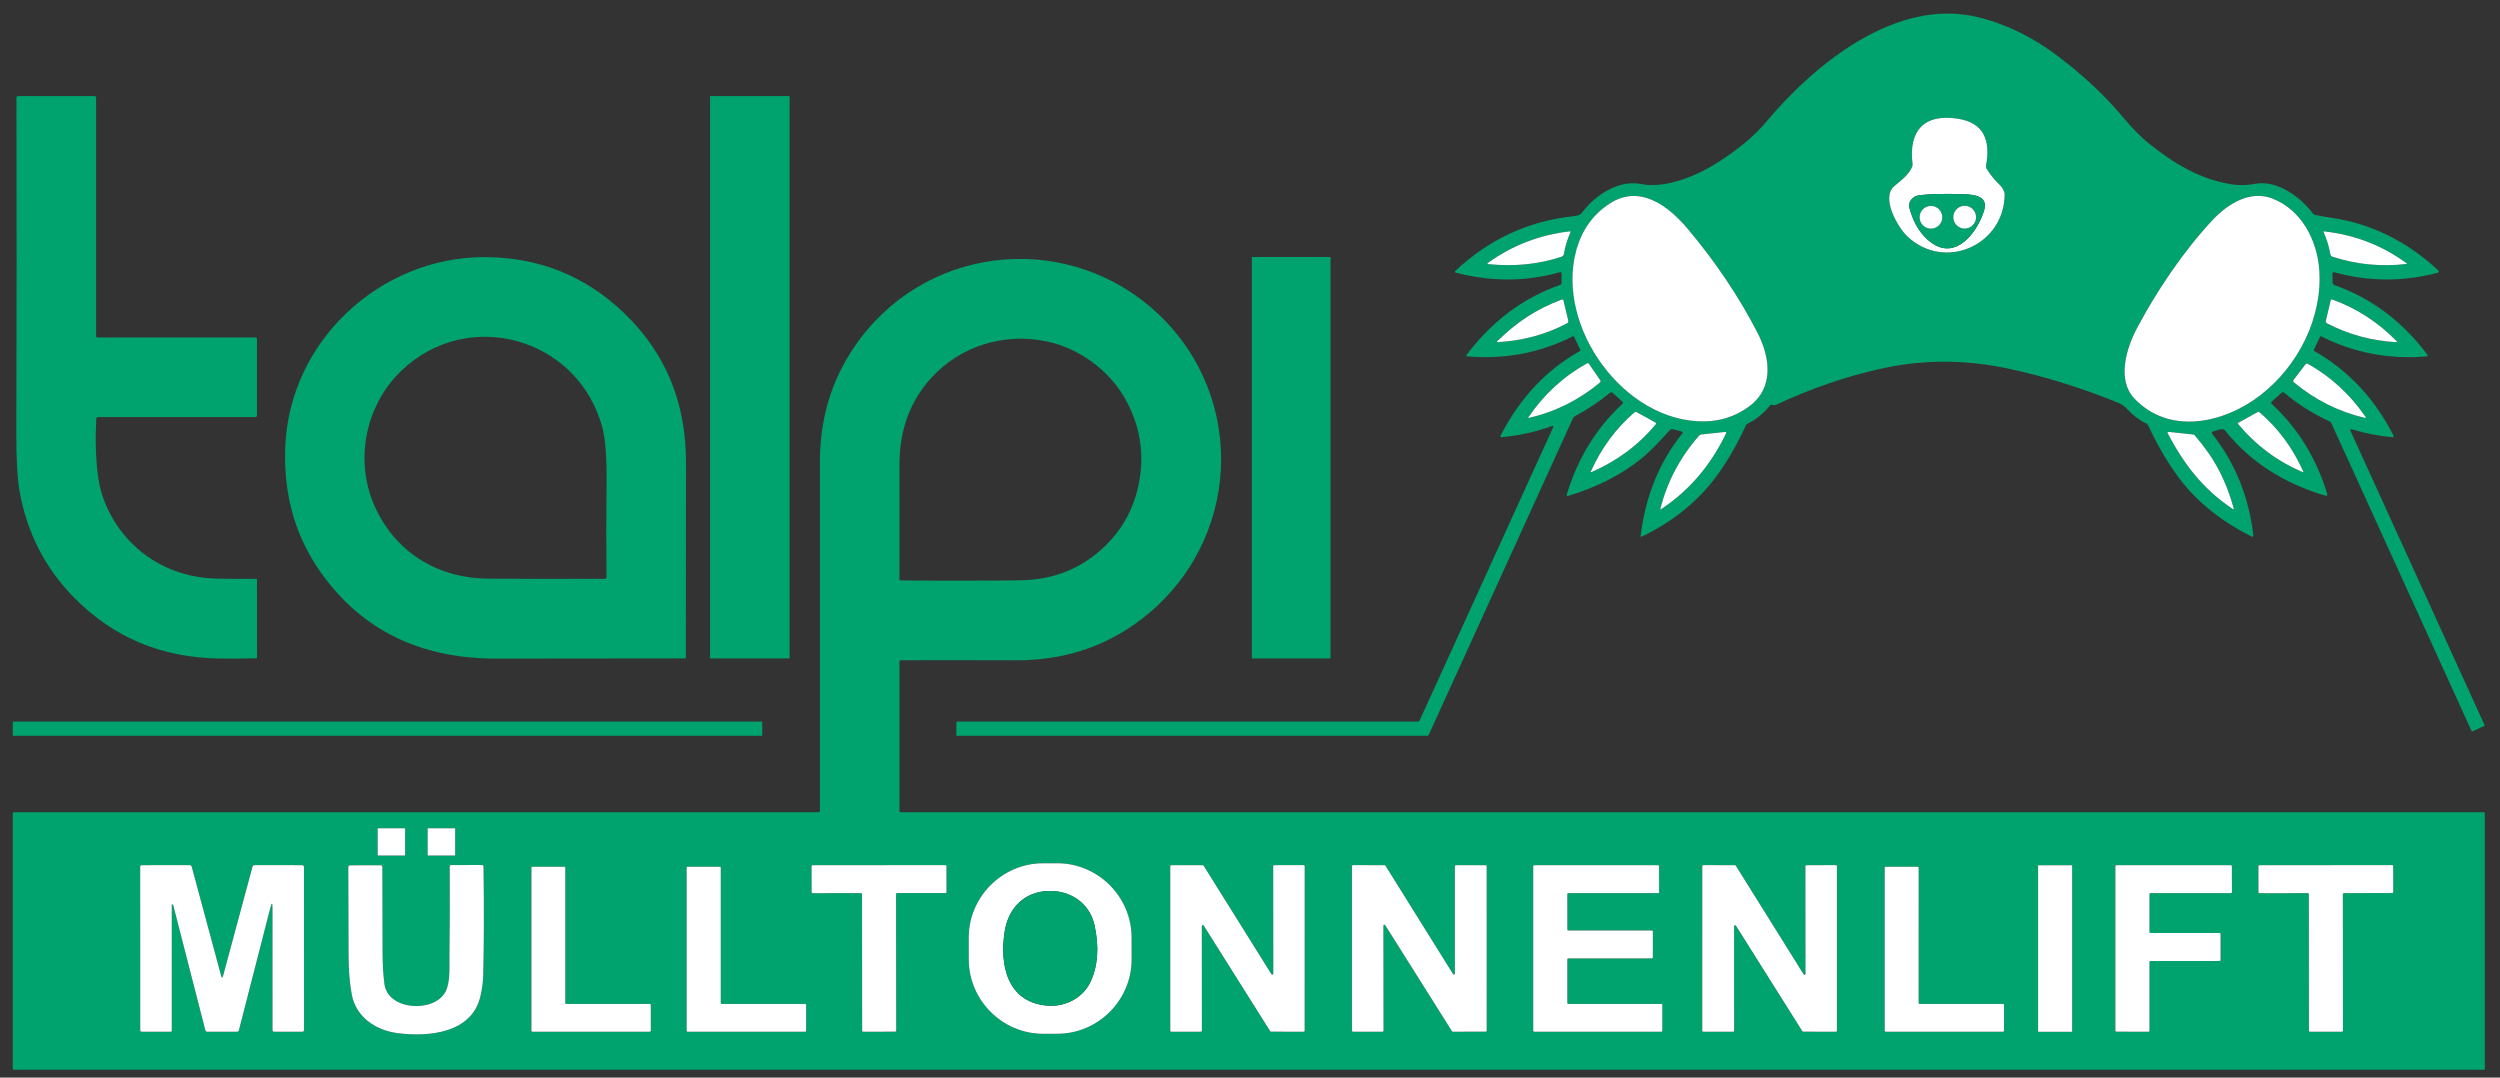 <?xml version="1.0" encoding="UTF-8" standalone="no"?>
<!DOCTYPE svg PUBLIC "-//W3C//DTD SVG 1.1//EN" "http://www.w3.org/Graphics/SVG/1.1/DTD/svg11.dtd">
<svg width="100%" height="100%" viewBox="0 0 1972 850" version="1.1" xmlns="http://www.w3.org/2000/svg" xmlns:xlink="http://www.w3.org/1999/xlink" xml:space="preserve" xmlns:serif="http://www.serif.com/" style="fill-rule:evenodd;clip-rule:evenodd;stroke-linejoin:round;stroke-miterlimit:2;">
    <rect x="0" y="0" width="1972" height="850" fill="#333333" stroke="none"/>
    <g transform="matrix(2.296,0,0,2.297,-234.732,-229.577)">
        <path d="M909.78,247.95L955.83,348.98C955.877,349.093 955.847,349.173 955.74,349.22L951.75,351.07C951.55,351.163 951.407,351.11 951.32,350.91L903.19,245.28C903.054,244.99 902.82,244.756 902.53,244.62C896.843,242.033 891.673,238.767 887.02,234.82C886.707,234.553 886.4,234.557 886.1,234.83L882.75,237.83C882.437,238.11 882.433,238.393 882.74,238.68C891.713,247.013 898.063,257.333 901.79,269.64C901.802,269.681 901.808,269.723 901.808,269.766C901.808,270.013 901.605,270.216 901.358,270.216C901.318,270.216 901.278,270.21 901.24,270.2C886.733,265.92 875.24,258.487 866.76,247.9C866.34,247.373 865.807,247.197 865.16,247.37L862.69,248.04C862.07,248.207 861.957,248.543 862.35,249.05C870.163,259.01 874.84,270.577 876.38,283.75C876.44,284.27 876.237,284.413 875.77,284.18C866.15,279.39 857.32,272.78 850.79,264.03C846.82,258.71 843.32,252.64 840.35,246.21C840.182,245.841 839.893,245.541 839.53,245.36C836.997,244.08 834.84,242.437 833.06,240.43C832.2,239.463 831.107,238.713 829.78,238.18C816.987,233.02 804.41,229.127 792.05,226.5C777.33,223.373 762.847,223.383 748.6,226.53C736.42,229.223 724.387,233.353 712.5,238.92C712.02,239.14 711.53,239.153 711.03,238.96C710.75,238.86 710.52,238.927 710.34,239.16C708.347,241.74 705.793,243.827 702.68,245.42C702.36,245.587 702.123,245.837 701.97,246.17C698.843,252.917 695.48,258.713 691.88,263.56C685.44,272.22 676.943,279.09 666.39,284.17C666.003,284.35 665.837,284.23 665.89,283.81C667.59,270.197 672.36,258.527 680.2,248.8C680.473,248.46 680.4,248.233 679.98,248.12L676.96,247.33C676.598,247.231 676.208,247.343 675.95,247.62C672.8,251.03 669.72,254.53 666.11,257.45C659.157,263.05 650.79,267.31 641.01,270.23C640.537,270.37 640.37,270.207 640.51,269.74C644.27,257.327 650.64,246.953 659.62,238.62C659.893,238.373 659.893,238.123 659.62,237.87L656.29,234.87C656.018,234.624 655.602,234.615 655.32,234.85C651.627,237.897 647.68,240.537 643.48,242.77C643.06,242.99 642.75,243.32 642.55,243.76L593.06,352.34C592.973,352.533 592.823,352.63 592.61,352.63L430.98,352.63C430.86,352.63 430.8,352.57 430.8,352.45L430.8,347.97C430.8,347.823 430.877,347.75 431.03,347.75L589.24,347.75C589.6,347.75 589.853,347.587 590,347.26L635.9,246.53C635.915,246.497 635.923,246.462 635.923,246.426C635.923,246.289 635.81,246.176 635.673,246.176C635.645,246.176 635.617,246.181 635.59,246.19C629.943,248.25 624.107,249.547 618.08,250.08C618.049,250.082 618.017,250.08 617.986,250.074C617.797,250.038 617.671,249.858 617.706,249.674C617.713,249.641 617.724,249.61 617.74,249.58C624.373,236.64 633.46,226.95 645,220.51C645.193,220.397 645.243,220.24 645.15,220.04L642.98,215.54C642.907,215.393 642.793,215.357 642.64,215.43C631.287,221.163 619.133,223.457 606.18,222.31C606.157,222.308 606.135,222.303 606.114,222.295C605.991,222.248 605.931,222.103 605.98,221.976C605.988,221.956 605.998,221.937 606.01,221.92C614.663,210.36 625.373,202.323 638.14,197.81C638.527,197.67 638.72,197.397 638.72,196.99L638.71,193.93C638.71,193.49 638.497,193.33 638.07,193.45C626.477,196.703 614.56,196.743 602.32,193.57C602.176,193.532 602.075,193.4 602.075,193.251C602.075,193.16 602.113,193.072 602.18,193.01C613.847,182.043 627.497,175.757 643.13,174.15C644.22,174.04 645.17,173.74 645.85,172.83C650.2,167.01 658.32,161.59 666,163.14C674.51,164.87 685.57,160.15 692.62,155.58C698.64,151.67 704.43,147.29 709.05,141.77C725.65,121.95 753.57,99.11 781.53,105.79C791.23,108.103 800.483,112.593 809.29,119.26C818.057,125.9 825.493,132.877 831.6,140.19C834.727,143.937 837.65,146.91 840.37,149.11C848.88,155.99 857.94,161.45 868.66,163.21C871.353,163.657 874.117,163.613 876.95,163.08C884.44,161.66 892.51,167.48 896.83,173.25C897.023,173.51 897.28,173.673 897.6,173.74C899.307,174.113 901.07,174.43 902.89,174.69C916.743,176.663 929.107,182.723 939.98,192.87C940.066,192.951 940.115,193.065 940.115,193.183C940.115,193.379 939.981,193.552 939.79,193.6C927.85,196.747 915.987,196.697 904.2,193.45C903.78,193.337 903.57,193.497 903.57,193.93L903.59,196.82C903.597,197.353 903.85,197.71 904.35,197.89C916.93,202.33 927.523,210.263 936.13,221.69C936.423,222.077 936.33,222.29 935.85,222.33C923.09,223.437 911.023,221.14 899.65,215.44C899.529,215.382 899.382,215.431 899.32,215.55L897.18,220.01C897.097,220.184 897.163,220.394 897.33,220.49C909.01,227.137 918.07,236.803 924.51,249.49C924.73,249.917 924.597,250.11 924.11,250.07C919.53,249.683 914.913,248.79 910.26,247.39C909.687,247.217 909.527,247.403 909.78,247.95ZM784.57,156.66C786.09,148.28 783.91,142.14 774.92,140.72C763.15,138.87 757.91,144.97 759.29,156.2C759.337,156.573 759.287,156.933 759.14,157.28C757.96,160.05 755.33,161.92 753.09,163.8C748.23,167.86 754.35,178.13 757.5,181.11C770.33,193.24 790.9,184.12 790.94,166.62C790.95,165.78 790.1,164.27 789.5,163.7C787.573,161.853 786.013,159.96 784.82,158.02C784.567,157.6 784.483,157.147 784.57,156.66ZM643.71,186.11C636.69,212.22 660.16,244.89 687.61,244.66C693.363,244.613 698.533,242.907 703.12,239.54C711.97,233.05 710.31,222.46 705.95,214.04C699.657,201.86 691.733,190.07 682.18,178.67C675.7,170.94 665.79,163.05 655.32,169.8C649.487,173.567 645.617,179.003 643.71,186.11ZM862.36,175.52C852.44,186.08 843.11,199.97 836.37,212.7C832.82,219.41 829.4,230.32 835.47,236.76C847.38,249.38 866.12,245.5 878.93,235.56C891.84,225.55 900.29,208.81 899.02,192.41C898.22,182.18 892.78,171.99 883.03,168.16C875.27,165.1 867.59,169.95 862.36,175.52ZM641.81,179.64C641.817,179.625 641.821,179.609 641.824,179.593C641.839,179.495 641.775,179.403 641.683,179.389C641.665,179.387 641.647,179.387 641.63,179.39C631.29,180.543 621.917,184.133 613.51,190.16C613.11,190.447 613.157,190.613 613.65,190.66C622.67,191.553 631.027,190.697 638.72,188.09C639.173,187.937 639.44,187.623 639.52,187.15C639.947,184.597 640.71,182.093 641.81,179.64ZM900.49,179.59C901.563,181.977 902.353,184.55 902.86,187.31C902.933,187.71 903.163,187.977 903.55,188.11C911.75,190.777 920.223,191.607 928.97,190.6C929.203,190.573 929.227,190.49 929.04,190.35C920.633,184.203 911.163,180.553 900.63,179.4C900.627,179.4 900.624,179.4 900.621,179.4C900.544,179.4 900.481,179.463 900.481,179.54C900.481,179.557 900.484,179.574 900.49,179.59ZM638.71,202.84C629.9,206.16 623.32,210.56 616.68,217.07C616.393,217.35 616.45,217.477 616.85,217.45C625.577,216.917 633.49,214.757 640.59,210.97C640.977,210.763 641.12,210.447 641.02,210.02L639.39,203.2C639.303,202.82 639.077,202.7 638.71,202.84ZM903.45,202.78C903.445,202.778 903.441,202.777 903.436,202.775C903.242,202.715 903.035,202.821 902.976,203.009C902.974,203.016 902.972,203.023 902.97,203.03L901.3,210.05C901.193,210.483 901.34,210.803 901.74,211.01C909.067,214.823 916.96,216.97 925.42,217.45C925.787,217.47 925.84,217.35 925.58,217.09C919.233,210.577 911.857,205.807 903.45,202.78ZM627.3,243.28C627.18,243.453 627.223,243.517 627.43,243.47C636.49,241.397 644.64,237.347 651.88,231.32C652.167,231.08 652.203,230.807 651.99,230.5L648.16,224.93C647.96,224.643 647.707,224.587 647.4,224.76C639.327,229.24 632.627,235.413 627.3,243.28ZM895.14,224.9C894.8,224.707 894.51,224.767 894.27,225.08L890.26,230.33C889.993,230.683 890.03,231.003 890.37,231.29C897.61,237.29 905.707,241.34 914.66,243.44C915.06,243.533 915.143,243.41 914.91,243.07C909.603,235.377 903.013,229.32 895.14,224.9ZM670.98,245.05L664.64,241.55C664.287,241.35 663.957,241.383 663.65,241.65C657.357,247.103 652.417,253.797 648.83,261.73C648.67,262.083 648.767,262.18 649.12,262.02C657.913,258.16 665.237,252.703 671.09,245.65C671.297,245.403 671.26,245.203 670.98,245.05ZM893.57,261.94C889.93,253.767 884.87,246.93 878.39,241.43C878.257,241.317 878.113,241.303 877.96,241.39L871.16,245.15C871,245.237 870.977,245.35 871.09,245.49C877.277,252.903 884.717,258.44 893.41,262.1C893.603,262.18 893.657,262.127 893.57,261.94ZM672.81,274.87C682.423,268.55 689.887,259.87 695.2,248.83C695.393,248.423 695.267,248.243 694.82,248.29L686.84,249.13C686.46,249.17 686.147,249.333 685.9,249.62C679.387,257.067 674.967,265.443 672.64,274.75C672.593,274.937 672.65,274.977 672.81,274.87ZM869.62,274.44C866.91,264.72 863.02,257.26 856.26,249.47C856.1,249.283 855.893,249.177 855.64,249.15L847.19,248.25C847.179,248.249 847.168,248.248 847.157,248.248C847.003,248.248 846.877,248.374 846.877,248.528C846.877,248.574 846.888,248.619 846.91,248.66C852.43,259.19 858.95,267.84 869.26,274.7C869.613,274.933 869.733,274.847 869.62,274.44Z" style="fill:rgb(0,162,109);fill-rule:nonzero;"/>
    </g>
    <g transform="matrix(2.296,0,0,2.297,-234.732,-229.577)">
        <path d="M135.31,243.81C134.917,251.417 135.15,258.17 136.01,264.07C137.65,275.38 144.73,285.95 154.62,292.18C161.147,296.293 168.49,298.447 176.65,298.64C181.263,298.747 185.773,298.767 190.18,298.7C190.183,298.7 190.187,298.7 190.19,298.7C190.371,298.7 190.52,298.849 190.52,299.03C190.52,299.03 190.52,299.03 190.52,299.03L190.53,325.75C190.53,325.893 190.408,326.01 190.26,326.01C185.94,326.117 181.667,326.14 177.44,326.08C157.747,325.793 141.18,318.84 127.74,305.22C117.767,295.107 111.51,282.93 108.97,268.69C108.19,264.277 107.813,257.633 107.84,248.76C107.96,209.173 107.973,170.773 107.88,133.56C107.88,133.14 108.09,132.93 108.51,132.93L134.72,132.93C135.011,132.93 135.25,133.174 135.25,133.47L135.25,215.3C135.25,215.66 135.433,215.84 135.8,215.84L189.93,215.84C190.323,215.84 190.52,216.037 190.52,216.43L190.52,242.57C190.52,242.963 190.323,243.16 189.93,243.16L135.99,243.16C135.557,243.16 135.33,243.377 135.31,243.81Z" style="fill:rgb(0,162,109);fill-rule:nonzero;"/>
    </g>
    <g transform="matrix(2.296,0,0,2.297,-234.732,-229.577)">
        <path d="M373.5,133.082L373.5,325.918C373.5,326.002 373.432,326.07 373.348,326.07L346.332,326.07C346.248,326.07 346.18,326.002 346.18,325.918L346.18,133.082C346.18,132.998 346.248,132.93 346.332,132.93L373.348,132.93C373.432,132.93 373.5,132.998 373.5,133.082Z" style="fill:rgb(0,162,109);"/>
    </g>
    <g transform="matrix(2.296,0,0,2.297,-234.732,-229.577)">
        <path d="M784.82,158.02C786.013,159.96 787.573,161.853 789.5,163.7C790.1,164.27 790.95,165.78 790.94,166.62C790.9,184.12 770.33,193.24 757.5,181.11C754.35,178.13 748.23,167.86 753.09,163.8C755.33,161.92 757.96,160.05 759.14,157.28C759.287,156.933 759.337,156.573 759.29,156.2C757.91,144.97 763.15,138.87 774.92,140.72C783.91,142.14 786.09,148.28 784.57,156.66C784.483,157.147 784.567,157.6 784.82,158.02ZM783.86,172.3C785.46,167.22 780.44,166.77 776.98,166.65C770.833,166.437 765.817,166.533 761.93,166.94C760.483,167.087 759.393,167.703 758.66,168.79C758.107,169.597 757.987,170.55 758.3,171.65C759.82,176.99 762.363,180.91 765.93,183.41C774.34,189.3 781.54,179.71 783.86,172.3Z" style="fill:white;fill-rule:nonzero;"/>
    </g>
    <g transform="matrix(2.296,0,0,2.297,-234.732,-229.577)">
        <path d="M776.98,166.65C780.44,166.77 785.46,167.22 783.86,172.3C781.54,179.71 774.34,189.3 765.93,183.41C762.363,180.91 759.82,176.99 758.3,171.65C757.987,170.55 758.107,169.597 758.66,168.79C759.393,167.703 760.483,167.087 761.93,166.94C765.817,166.533 770.833,166.437 776.98,166.65ZM781.12,174.53C781.12,172.385 779.355,170.62 777.21,170.62C775.065,170.62 773.3,172.385 773.3,174.53C773.3,176.675 775.065,178.44 777.21,178.44C779.355,178.44 781.12,176.675 781.12,174.53ZM769.52,174.56C769.52,172.421 767.759,170.66 765.62,170.66C763.481,170.66 761.72,172.421 761.72,174.56C761.72,176.699 763.481,178.46 765.62,178.46C767.759,178.46 769.52,176.699 769.52,174.56Z" style="fill:rgb(0,162,109);fill-rule:nonzero;"/>
    </g>
    <g transform="matrix(2.296,0,0,2.297,-234.732,-229.577)">
        <path d="M687.61,244.66C660.16,244.89 636.69,212.22 643.71,186.11C645.617,179.003 649.487,173.567 655.32,169.8C665.79,163.05 675.7,170.94 682.18,178.67C691.733,190.07 699.657,201.86 705.95,214.04C710.31,222.46 711.97,233.05 703.12,239.54C698.533,242.907 693.363,244.613 687.61,244.66Z" style="fill:white;fill-rule:nonzero;"/>
    </g>
    <g transform="matrix(2.296,0,0,2.297,-234.732,-229.577)">
        <path d="M836.37,212.7C843.11,199.97 852.44,186.08 862.36,175.52C867.59,169.95 875.27,165.1 883.03,168.16C892.78,171.99 898.22,182.18 899.02,192.41C900.29,208.81 891.84,225.55 878.93,235.56C866.12,245.5 847.38,249.38 835.47,236.76C829.4,230.32 832.82,219.41 836.37,212.7Z" style="fill:white;fill-rule:nonzero;"/>
    </g>
    <g transform="matrix(2.296,0,0,2.297,-234.732,-229.577)">
        <circle cx="777.21" cy="174.53" r="3.91" style="fill:white;"/>
    </g>
    <g transform="matrix(2.296,0,0,2.297,-234.732,-229.577)">
        <circle cx="765.62" cy="174.56" r="3.9" style="fill:white;"/>
    </g>
    <g transform="matrix(2.296,0,0,2.297,-234.732,-229.577)">
        <path d="M641.81,179.64C640.71,182.093 639.947,184.597 639.52,187.15C639.44,187.623 639.173,187.937 638.72,188.09C631.027,190.697 622.67,191.553 613.65,190.66C613.157,190.613 613.11,190.447 613.51,190.16C621.917,184.133 631.29,180.543 641.63,179.39C641.647,179.387 641.665,179.387 641.683,179.389C641.775,179.403 641.839,179.495 641.824,179.593C641.821,179.609 641.817,179.625 641.81,179.64Z" style="fill:white;fill-rule:nonzero;"/>
    </g>
    <g transform="matrix(2.296,0,0,2.297,-234.732,-229.577)">
        <path d="M900.49,179.59C900.484,179.574 900.481,179.557 900.481,179.54C900.481,179.463 900.544,179.4 900.621,179.4C900.624,179.4 900.627,179.4 900.63,179.4C911.163,180.553 920.633,184.203 929.04,190.35C929.227,190.49 929.203,190.573 928.97,190.6C920.223,191.607 911.75,190.777 903.55,188.11C903.163,187.977 902.933,187.71 902.86,187.31C902.353,184.55 901.563,181.977 900.49,179.59Z" style="fill:white;fill-rule:nonzero;"/>
    </g>
    <g transform="matrix(2.296,0,0,2.297,-234.732,-229.577)">
        <path d="M200.23,253.48C201.63,217.1 232.71,188.42 268.28,188.25C287.027,188.163 303.117,194.533 316.55,207.36C330.79,220.96 337.91,238.027 337.91,258.56C337.917,279.427 337.9,301.813 337.86,325.72C337.86,325.901 337.711,326.05 337.53,326.05C316.99,326.043 295.46,326.067 272.94,326.12C246.727,326.187 226.597,316.37 212.55,296.67C203.703,284.27 199.597,269.873 200.23,253.48ZM231.76,275.5C239.18,290.32 253.27,298.57 269.9,298.66C283.293,298.733 296.697,298.75 310.11,298.71C310.11,298.71 310.11,298.71 310.11,298.71C310.379,298.71 310.6,298.489 310.6,298.22C310.6,298.217 310.6,298.213 310.6,298.21C310.493,287.63 310.5,276.817 310.62,265.77C310.72,256.983 310.22,250.573 309.12,246.54C300.67,215.76 262.97,205.35 240.14,227.25C227.3,239.57 223.68,259.36 231.76,275.5Z" style="fill:rgb(0,162,109);fill-rule:nonzero;"/>
    </g>
    <g transform="matrix(2.296,0,0,2.297,-234.732,-229.577)">
        <path d="M559.34,188.36L559.34,325.9C559.34,325.994 559.264,326.07 559.17,326.07L532.49,326.07C532.396,326.07 532.32,325.994 532.32,325.9L532.32,188.36C532.32,188.266 532.396,188.19 532.49,188.19L559.17,188.19C559.264,188.19 559.34,188.266 559.34,188.36Z" style="fill:rgb(0,162,109);"/>
    </g>
    <g transform="matrix(2.296,0,0,2.297,-234.732,-229.577)">
        <path d="M411.25,327.3L411.25,378.49C411.25,378.698 411.422,378.87 411.63,378.87L955.58,378.87C955.761,378.87 955.91,379.019 955.91,379.2L955.91,466.94C955.91,467.18 955.793,467.3 955.56,467.3L106.95,467.3C106.763,467.3 106.61,467.142 106.61,466.95L106.61,379.26C106.61,379.046 106.786,378.87 107,378.87L383.38,378.87C383.74,378.87 383.92,378.69 383.92,378.33L383.92,258.5C383.927,242.453 388.593,228.297 397.92,216.03C423.03,183.01 470.55,179.94 500.02,207.64C530.97,236.72 528.63,286.25 494.5,312.49C482.12,322.003 467.743,326.74 451.37,326.7C435.517,326.653 422.353,326.647 411.88,326.68C411.46,326.68 411.25,326.887 411.25,327.3ZM488.39,236.22C482.83,226.74 472.73,219.51 461.99,217.22C447.33,214.09 432.07,218.7 422,229.91C414.867,237.857 411.287,247.613 411.26,259.18C411.227,272.2 411.22,285.387 411.24,298.74C411.247,299.087 411.42,299.26 411.76,299.26C425.193,299.4 438.817,299.39 452.63,299.23C464.23,299.097 474.017,295.137 481.99,287.35C487.89,281.583 491.687,274.64 493.38,266.52C495.613,255.813 493.95,245.713 488.39,236.22ZM258.61,384.72C258.61,384.528 258.452,384.37 258.26,384.37L249.5,384.37C249.308,384.37 249.15,384.528 249.15,384.72L249.15,393.38C249.15,393.572 249.308,393.73 249.5,393.73L258.26,393.73C258.452,393.73 258.61,393.572 258.61,393.38L258.61,384.72ZM241.42,384.71C241.42,384.523 241.267,384.37 241.08,384.37L232.32,384.37C232.133,384.37 231.98,384.523 231.98,384.71L231.98,393.39C231.98,393.577 232.133,393.73 232.32,393.73L241.08,393.73C241.267,393.73 241.42,393.577 241.42,393.39L241.42,384.71ZM491.003,421.871C490.979,407.866 479.434,396.361 465.429,396.386L460.529,396.394C446.524,396.419 435.019,407.963 435.044,421.969L435.057,429.469C435.081,443.474 446.626,454.979 460.631,454.954L465.531,454.946C479.536,454.921 491.041,443.377 491.017,429.371L491.003,421.871ZM161.25,410.79C161.249,410.78 161.248,410.77 161.248,410.76C161.248,410.627 161.357,410.518 161.49,410.518C161.611,410.518 161.715,410.61 161.73,410.73L172.77,453.7C172.863,454.06 173.093,454.24 173.46,454.24L183.71,454.24C184.03,454.24 184.227,454.087 184.3,453.78L195.13,411.64C195.603,409.793 195.84,409.823 195.84,411.73L195.85,453.67C195.85,454.05 196.04,454.24 196.42,454.24L206.1,454.24C206.493,454.24 206.69,454.043 206.69,453.65L206.68,397.74C206.68,397.28 206.45,397.05 205.99,397.05L189.68,397.04C189.313,397.04 189.08,397.22 188.98,397.58L178.87,435.07C178.657,435.877 178.44,435.877 178.22,435.07L168.1,397.56C168.007,397.213 167.783,397.04 167.43,397.04L150.93,397.05C150.577,397.05 150.4,397.223 150.4,397.57L150.41,453.7C150.41,454.06 150.59,454.24 150.95,454.24L160.88,454.24C161.127,454.24 161.25,454.117 161.25,453.87L161.25,410.79ZM255.27,440.52C251.36,447.87 235.52,446.96 234.32,437.9C233.907,434.76 233.693,431.347 233.68,427.66C233.633,417.773 233.607,407.783 233.6,397.69C233.6,397.283 233.397,397.08 232.99,397.08L222.51,397.1C222.097,397.1 221.89,397.307 221.89,397.72C221.937,408.04 221.967,418.053 221.98,427.76C221.987,433.073 222.36,437.667 223.1,441.54C224.56,449.25 231.35,453.79 238.94,454.75C249.82,456.13 264.47,454.63 267.32,441.94C267.887,439.44 268.197,437.123 268.25,434.99C268.51,424.69 268.547,412.223 268.36,397.59C268.353,397.19 268.15,396.99 267.75,396.99L257.26,397.02C256.907,397.02 256.73,397.2 256.73,397.56C256.797,408.913 256.763,419.143 256.63,428.25C256.58,432.08 256.99,437.28 255.27,440.52ZM398.04,406.65C398.232,406.65 398.39,406.808 398.39,407L398.43,453.9C398.43,454.092 398.588,454.25 398.78,454.25L409.78,454.23C409.972,454.23 410.13,454.072 410.13,453.88L410.08,406.99C410.08,406.798 410.238,406.64 410.43,406.64L427.06,406.63C427.252,406.63 427.41,406.472 427.41,406.28L427.4,397.38C427.4,397.188 427.242,397.03 427.05,397.03L381.4,397.07C381.208,397.07 381.05,397.228 381.05,397.42L381.06,406.32C381.06,406.512 381.218,406.67 381.41,406.67L398.04,406.65ZM514.8,454.24C514.992,454.24 515.15,454.082 515.15,453.89L515.12,417.97C515.12,417.778 515.278,417.62 515.47,417.62C515.593,417.62 515.707,417.685 515.77,417.79L538.62,454.07C538.684,454.168 538.793,454.229 538.91,454.23L550.11,454.25C550.302,454.25 550.46,454.092 550.46,453.9L550.47,397.39C550.47,397.198 550.312,397.04 550.12,397.04L540,397.05C539.808,397.05 539.65,397.208 539.65,397.4L539.68,434.29C539.68,434.482 539.522,434.64 539.33,434.64C539.207,434.64 539.093,434.575 539.03,434.47L515.74,397.21C515.676,397.112 515.567,397.051 515.45,397.05L504.63,397.05C504.438,397.05 504.28,397.208 504.28,397.4L504.28,453.89C504.28,454.082 504.438,454.24 504.63,454.24L514.8,454.24ZM577.23,454.25C577.411,454.25 577.56,454.101 577.56,453.92L577.51,417.83C577.51,417.828 577.51,417.826 577.51,417.825C577.51,417.644 577.659,417.495 577.84,417.495C577.954,417.495 578.06,417.553 578.12,417.65L601.07,454.09C601.131,454.184 601.237,454.241 601.35,454.24L612.67,454.23C612.851,454.23 613,454.081 613,453.9L612.99,397.39C612.99,397.209 612.841,397.06 612.66,397.06L602.39,397.06C602.209,397.06 602.06,397.209 602.06,397.39L602.06,434.29C602.058,434.469 601.909,434.615 601.73,434.615C601.616,434.615 601.51,434.557 601.45,434.46L578.21,397.21C578.149,397.116 578.043,397.059 577.93,397.06L567.04,397.04C566.859,397.04 566.71,397.189 566.71,397.37L566.71,453.91C566.71,454.091 566.859,454.24 567.04,454.24L577.23,454.25ZM641.02,444.7C640.844,444.7 640.7,444.556 640.7,444.38L640.7,429.38C640.7,429.204 640.844,429.06 641.02,429.06L669.76,429.06C669.936,429.06 670.08,428.916 670.08,428.74L670.09,419.8C670.09,419.624 669.946,419.48 669.77,419.48L641.03,419.48C640.854,419.48 640.71,419.336 640.71,419.16L640.7,406.97C640.7,406.794 640.844,406.65 641.02,406.65L671.92,406.65C672.096,406.65 672.24,406.506 672.24,406.33L672.22,397.37C672.22,397.194 672.076,397.05 671.9,397.05L629.3,397.05C629.124,397.05 628.98,397.194 628.98,397.37L628.98,453.92C628.98,454.096 629.124,454.24 629.3,454.24L673.02,454.24C673.196,454.24 673.34,454.096 673.34,453.92L673.34,445.02C673.34,444.844 673.196,444.7 673.02,444.7L641.02,444.7ZM722.51,434.35C722.51,434.351 722.51,434.352 722.51,434.353C722.51,434.539 722.357,434.693 722.17,434.693C722.052,434.693 721.942,434.631 721.88,434.53L698.58,397.22C698.518,397.12 698.408,397.059 698.29,397.06L687.4,397.04C687.213,397.04 687.06,397.193 687.06,397.38L687.05,453.9C687.05,454.087 687.203,454.24 687.39,454.24L697.66,454.24C697.847,454.24 698,454.087 698,453.9L697.99,418C697.99,417.999 697.99,417.998 697.99,417.997C697.99,417.811 698.143,417.657 698.33,417.657C698.448,417.657 698.558,417.719 698.62,417.82L721.44,454.07C721.502,454.17 721.612,454.231 721.73,454.23L732.97,454.25C733.157,454.25 733.31,454.097 733.31,453.91L733.31,397.38C733.31,397.193 733.157,397.04 732.97,397.04L722.82,397.06C722.633,397.06 722.48,397.213 722.48,397.4L722.51,434.35ZM814.13,397.35C814.13,397.202 814.008,397.08 813.86,397.08L802.7,397.08C802.552,397.08 802.43,397.202 802.43,397.35L802.43,454.01C802.43,454.158 802.552,454.28 802.7,454.28L813.86,454.28C814.008,454.28 814.13,454.158 814.13,454.01L814.13,397.35ZM840.7,406.97C840.7,406.794 840.844,406.65 841.02,406.65L868.71,406.65C868.886,406.65 869.03,406.506 869.03,406.33L869,397.37C869,397.194 868.856,397.05 868.68,397.05L829.3,397.05C829.124,397.05 828.98,397.194 828.98,397.37L828.98,453.91C828.98,454.086 829.124,454.23 829.3,454.23L840.38,454.25C840.556,454.25 840.7,454.106 840.7,453.93L840.7,430.27C840.7,430.094 840.844,429.95 841.02,429.95L864.81,429.95C864.986,429.95 865.13,429.806 865.13,429.63L865.13,420.67C865.13,420.494 864.986,420.35 864.81,420.35L841.02,420.34C840.844,420.34 840.7,420.196 840.7,420.02L840.7,406.97ZM907.13,406.96C907.13,406.79 907.27,406.65 907.44,406.65L924.14,406.63C924.31,406.63 924.45,406.49 924.45,406.32L924.44,397.34C924.44,397.17 924.3,397.03 924.13,397.03L878.43,397.07C878.26,397.07 878.12,397.21 878.12,397.38L878.13,406.36C878.13,406.53 878.27,406.67 878.44,406.67L895.13,406.66C895.3,406.66 895.44,406.8 895.44,406.97L895.48,453.94C895.48,454.11 895.62,454.25 895.79,454.25L906.86,454.24C907.03,454.24 907.17,454.1 907.17,453.93L907.13,406.96ZM296.77,444.7C296.594,444.7 296.45,444.556 296.45,444.38L296.45,397.9C296.45,397.724 296.306,397.58 296.13,397.58L285.12,397.58C284.944,397.58 284.8,397.724 284.8,397.9L284.8,453.92C284.8,454.096 284.944,454.24 285.12,454.24L325.5,454.24C325.676,454.24 325.82,454.096 325.82,453.92L325.82,445.02C325.82,444.844 325.676,444.7 325.5,444.7L296.77,444.7ZM379.18,445C379.18,444.835 379.045,444.7 378.88,444.7L350.16,444.7C349.995,444.7 349.86,444.565 349.86,444.4L349.86,397.88C349.86,397.715 349.725,397.58 349.56,397.58L338.43,397.59C338.265,397.59 338.13,397.725 338.13,397.89L338.13,453.94C338.13,454.105 338.265,454.24 338.43,454.24L378.88,454.24C379.045,454.24 379.18,454.105 379.18,453.94L379.18,445ZM790.74,445.02C790.74,444.844 790.596,444.7 790.42,444.7L761.71,444.7C761.534,444.7 761.39,444.556 761.39,444.38L761.4,397.9C761.4,397.724 761.256,397.58 761.08,397.58L750.05,397.58C749.874,397.58 749.73,397.724 749.73,397.9L749.73,453.92C749.73,454.096 749.874,454.24 750.05,454.24L790.41,454.24C790.586,454.24 790.73,454.096 790.73,453.92L790.74,445.02Z" style="fill:rgb(0,162,109);fill-rule:nonzero;"/>
    </g>
    <g transform="matrix(2.296,0,0,2.297,-234.732,-229.577)">
        <path d="M616.68,217.07C623.32,210.56 629.9,206.16 638.71,202.84C639.077,202.7 639.303,202.82 639.39,203.2L641.02,210.02C641.12,210.447 640.977,210.763 640.59,210.97C633.49,214.757 625.577,216.917 616.85,217.45C616.45,217.477 616.393,217.35 616.68,217.07Z" style="fill:white;fill-rule:nonzero;"/>
    </g>
    <g transform="matrix(2.296,0,0,2.297,-234.732,-229.577)">
        <path d="M903.45,202.78C911.857,205.807 919.233,210.577 925.58,217.09C925.84,217.35 925.787,217.47 925.42,217.45C916.96,216.97 909.067,214.823 901.74,211.01C901.34,210.803 901.193,210.483 901.3,210.05L902.97,203.03C902.972,203.023 902.974,203.016 902.976,203.009C903.035,202.821 903.242,202.715 903.436,202.775C903.441,202.777 903.445,202.778 903.45,202.78Z" style="fill:white;fill-rule:nonzero;"/>
    </g>
    <g transform="matrix(2.296,0,0,2.297,-234.732,-229.577)">
        <path d="M627.3,243.28C632.627,235.413 639.327,229.24 647.4,224.76C647.707,224.587 647.96,224.643 648.16,224.93L651.99,230.5C652.203,230.807 652.167,231.08 651.88,231.32C644.64,237.347 636.49,241.397 627.43,243.47C627.223,243.517 627.18,243.453 627.3,243.28Z" style="fill:white;fill-rule:nonzero;"/>
    </g>
    <g transform="matrix(2.296,0,0,2.297,-234.732,-229.577)">
        <path d="M895.14,224.9C903.013,229.32 909.603,235.377 914.91,243.07C915.143,243.41 915.06,243.533 914.66,243.44C905.707,241.34 897.61,237.29 890.37,231.29C890.03,231.003 889.993,230.683 890.26,230.33L894.27,225.08C894.51,224.767 894.8,224.707 895.14,224.9Z" style="fill:white;fill-rule:nonzero;"/>
    </g>
    <g transform="matrix(2.296,0,0,2.297,-234.732,-229.577)">
        <path d="M670.98,245.05C671.26,245.203 671.297,245.403 671.09,245.65C665.237,252.703 657.913,258.16 649.12,262.02C648.767,262.18 648.67,262.083 648.83,261.73C652.417,253.797 657.357,247.103 663.65,241.65C663.957,241.383 664.287,241.35 664.64,241.55L670.98,245.05Z" style="fill:white;fill-rule:nonzero;"/>
    </g>
    <g transform="matrix(2.296,0,0,2.297,-234.732,-229.577)">
        <path d="M893.57,261.94C893.657,262.127 893.603,262.18 893.41,262.1C884.717,258.44 877.277,252.903 871.09,245.49C870.977,245.35 871,245.237 871.16,245.15L877.96,241.39C878.113,241.303 878.257,241.317 878.39,241.43C884.87,246.93 889.93,253.767 893.57,261.94Z" style="fill:white;fill-rule:nonzero;"/>
    </g>
    <g transform="matrix(2.296,0,0,2.297,-234.732,-229.577)">
        <path d="M672.81,274.87C672.65,274.977 672.593,274.937 672.64,274.75C674.967,265.443 679.387,257.067 685.9,249.62C686.147,249.333 686.46,249.17 686.84,249.13L694.82,248.29C695.267,248.243 695.393,248.423 695.2,248.83C689.887,259.87 682.423,268.55 672.81,274.87Z" style="fill:white;fill-rule:nonzero;"/>
    </g>
    <g transform="matrix(2.296,0,0,2.297,-234.732,-229.577)">
        <path d="M856.26,249.47C863.02,257.26 866.91,264.72 869.62,274.44C869.733,274.847 869.613,274.933 869.26,274.7C858.95,267.84 852.43,259.19 846.91,248.66C846.888,248.619 846.877,248.574 846.877,248.528C846.877,248.374 847.003,248.248 847.157,248.248C847.168,248.248 847.179,248.249 847.19,248.25L855.64,249.15C855.893,249.177 856.1,249.283 856.26,249.47Z" style="fill:white;fill-rule:nonzero;"/>
    </g>
    <g transform="matrix(2.296,0,0,2.297,-234.732,-229.577)">
        <path d="M364.11,347.937L364.11,352.443C364.11,352.546 364.026,352.63 363.923,352.63L106.797,352.63C106.694,352.63 106.61,352.546 106.61,352.443L106.61,347.937C106.61,347.834 106.694,347.75 106.797,347.75L363.923,347.75C364.026,347.75 364.11,347.834 364.11,347.937Z" style="fill:rgb(0,162,109);"/>
    </g>
    <g transform="matrix(2.296,0,0,2.297,-234.732,-229.577)">
        <path d="M258.61,384.522L258.61,393.578C258.61,393.662 258.542,393.73 258.458,393.73L249.302,393.73C249.218,393.73 249.15,393.662 249.15,393.578L249.15,384.522C249.15,384.438 249.218,384.37 249.302,384.37L258.458,384.37C258.542,384.37 258.61,384.438 258.61,384.522Z" style="fill:white;"/>
    </g>
    <g transform="matrix(2.296,0,0,2.297,-234.732,-229.577)">
        <path d="M241.42,384.518L241.42,393.582C241.42,393.664 241.354,393.73 241.272,393.73L232.128,393.73C232.046,393.73 231.98,393.664 231.98,393.582L231.98,384.518C231.98,384.436 232.046,384.37 232.128,384.37L241.272,384.37C241.354,384.37 241.42,384.436 241.42,384.518Z" style="fill:white;"/>
    </g>
    <g transform="matrix(2.296,0,0,2.297,-234.732,-229.577)">
        <path d="M491.017,429.371C491.041,443.377 479.536,454.921 465.531,454.946L460.631,454.954C446.626,454.979 435.081,443.474 435.057,429.469L435.044,421.969C435.019,407.963 446.524,396.419 460.529,396.394L465.429,396.386C479.434,396.361 490.979,407.866 491.003,421.871L491.017,429.371ZM478.26,417.67C476.61,410.14 470.01,405.67 462.45,405.91C454.29,406.16 448.75,411.61 447.43,419.64C445.51,431.25 448.26,444.36 462.33,445.31C468.38,445.71 474.38,442.54 476.93,437.01C479.45,431.543 479.893,425.097 478.26,417.67Z" style="fill:white;fill-rule:nonzero;"/>
    </g>
    <g transform="matrix(2.296,0,0,2.297,-234.732,-229.577)">
        <path d="M161.25,410.79L161.25,453.87C161.25,454.117 161.127,454.24 160.88,454.24L150.95,454.24C150.59,454.24 150.41,454.06 150.41,453.7L150.4,397.57C150.4,397.223 150.577,397.05 150.93,397.05L167.43,397.04C167.783,397.04 168.007,397.213 168.1,397.56L178.22,435.07C178.44,435.877 178.657,435.877 178.87,435.07L188.98,397.58C189.08,397.22 189.313,397.04 189.68,397.04L205.99,397.05C206.45,397.05 206.68,397.28 206.68,397.74L206.69,453.65C206.69,454.043 206.493,454.24 206.1,454.24L196.42,454.24C196.04,454.24 195.85,454.05 195.85,453.67L195.84,411.73C195.84,409.823 195.603,409.793 195.13,411.64L184.3,453.78C184.227,454.087 184.03,454.24 183.71,454.24L173.46,454.24C173.093,454.24 172.863,454.06 172.77,453.7L161.73,410.73C161.715,410.61 161.611,410.518 161.49,410.518C161.357,410.518 161.248,410.627 161.248,410.76C161.248,410.77 161.249,410.78 161.25,410.79Z" style="fill:white;fill-rule:nonzero;"/>
    </g>
    <g transform="matrix(2.296,0,0,2.297,-234.732,-229.577)">
        <path d="M234.32,437.9C235.52,446.96 251.36,447.87 255.27,440.52C256.99,437.28 256.58,432.08 256.63,428.25C256.763,419.143 256.797,408.913 256.73,397.56C256.73,397.2 256.907,397.02 257.26,397.02L267.75,396.99C268.15,396.99 268.353,397.19 268.36,397.59C268.547,412.223 268.51,424.69 268.25,434.99C268.197,437.123 267.887,439.44 267.32,441.94C264.47,454.63 249.82,456.13 238.94,454.75C231.35,453.79 224.56,449.25 223.1,441.54C222.36,437.667 221.987,433.073 221.98,427.76C221.967,418.053 221.937,408.04 221.89,397.72C221.89,397.307 222.097,397.1 222.51,397.1L232.99,397.08C233.397,397.08 233.6,397.283 233.6,397.69C233.607,407.783 233.633,417.773 233.68,427.66C233.693,431.347 233.907,434.76 234.32,437.9Z" style="fill:white;fill-rule:nonzero;"/>
    </g>
    <g transform="matrix(2.296,0,0,2.297,-234.732,-229.577)">
        <path d="M398.04,406.65L381.41,406.67C381.218,406.67 381.06,406.512 381.06,406.32L381.05,397.42C381.05,397.228 381.208,397.07 381.4,397.07L427.05,397.03C427.242,397.03 427.4,397.188 427.4,397.38L427.41,406.28C427.41,406.472 427.252,406.63 427.06,406.63L410.43,406.64C410.238,406.64 410.08,406.798 410.08,406.99L410.13,453.88C410.13,454.072 409.972,454.23 409.78,454.23L398.78,454.25C398.588,454.25 398.43,454.092 398.43,453.9L398.39,407C398.39,406.808 398.232,406.65 398.04,406.65Z" style="fill:white;fill-rule:nonzero;"/>
    </g>
    <g transform="matrix(2.296,0,0,2.297,-234.732,-229.577)">
        <path d="M514.8,454.24L504.63,454.24C504.438,454.24 504.28,454.082 504.28,453.89L504.28,397.4C504.28,397.208 504.438,397.05 504.63,397.05L515.45,397.05C515.567,397.051 515.676,397.112 515.74,397.21L539.03,434.47C539.093,434.575 539.207,434.64 539.33,434.64C539.522,434.64 539.68,434.482 539.68,434.29L539.65,397.4C539.65,397.208 539.808,397.05 540,397.05L550.12,397.04C550.312,397.04 550.47,397.198 550.47,397.39L550.46,453.9C550.46,454.092 550.302,454.25 550.11,454.25L538.91,454.23C538.793,454.229 538.684,454.168 538.62,454.07L515.77,417.79C515.707,417.685 515.593,417.62 515.47,417.62C515.278,417.62 515.12,417.778 515.12,417.97L515.15,453.89C515.15,454.082 514.992,454.24 514.8,454.24Z" style="fill:white;fill-rule:nonzero;"/>
    </g>
    <g transform="matrix(2.296,0,0,2.297,-234.732,-229.577)">
        <path d="M577.23,454.25L567.04,454.24C566.859,454.24 566.71,454.091 566.71,453.91L566.71,397.37C566.71,397.189 566.859,397.04 567.04,397.04L577.93,397.06C578.043,397.059 578.149,397.116 578.21,397.21L601.45,434.46C601.51,434.557 601.616,434.615 601.73,434.615C601.909,434.615 602.058,434.469 602.06,434.29L602.06,397.39C602.06,397.209 602.209,397.06 602.39,397.06L612.66,397.06C612.841,397.06 612.99,397.209 612.99,397.39L613,453.9C613,454.081 612.851,454.23 612.67,454.23L601.35,454.24C601.237,454.241 601.131,454.184 601.07,454.09L578.12,417.65C578.06,417.553 577.954,417.495 577.84,417.495C577.659,417.495 577.51,417.644 577.51,417.825C577.51,417.826 577.51,417.828 577.51,417.83L577.56,453.92C577.56,454.101 577.411,454.25 577.23,454.25Z" style="fill:white;fill-rule:nonzero;"/>
    </g>
    <g transform="matrix(2.296,0,0,2.297,-234.732,-229.577)">
        <path d="M641.02,444.7L673.02,444.7C673.196,444.7 673.34,444.844 673.34,445.02L673.34,453.92C673.34,454.096 673.196,454.24 673.02,454.24L629.3,454.24C629.124,454.24 628.98,454.096 628.98,453.92L628.98,397.37C628.98,397.194 629.124,397.05 629.3,397.05L671.9,397.05C672.076,397.05 672.22,397.194 672.22,397.37L672.24,406.33C672.24,406.506 672.096,406.65 671.92,406.65L641.02,406.65C640.844,406.65 640.7,406.794 640.7,406.97L640.71,419.16C640.71,419.336 640.854,419.48 641.03,419.48L669.77,419.48C669.946,419.48 670.09,419.624 670.09,419.8L670.08,428.74C670.08,428.916 669.936,429.06 669.76,429.06L641.02,429.06C640.844,429.06 640.7,429.204 640.7,429.38L640.7,444.38C640.7,444.556 640.844,444.7 641.02,444.7Z" style="fill:white;fill-rule:nonzero;"/>
    </g>
    <g transform="matrix(2.296,0,0,2.297,-234.732,-229.577)">
        <path d="M722.51,434.35L722.48,397.4C722.48,397.213 722.633,397.06 722.82,397.06L732.97,397.04C733.157,397.04 733.31,397.193 733.31,397.38L733.31,453.91C733.31,454.097 733.157,454.25 732.97,454.25L721.73,454.23C721.612,454.231 721.502,454.17 721.44,454.07L698.62,417.82C698.558,417.719 698.448,417.657 698.33,417.657C698.143,417.657 697.99,417.811 697.99,417.997C697.99,417.998 697.99,417.999 697.99,418L698,453.9C698,454.087 697.847,454.24 697.66,454.24L687.39,454.24C687.203,454.24 687.05,454.087 687.05,453.9L687.06,397.38C687.06,397.193 687.213,397.04 687.4,397.04L698.29,397.06C698.408,397.059 698.518,397.12 698.58,397.22L721.88,434.53C721.942,434.631 722.052,434.693 722.17,434.693C722.357,434.693 722.51,434.539 722.51,434.353C722.51,434.352 722.51,434.351 722.51,434.35Z" style="fill:white;fill-rule:nonzero;"/>
    </g>
    <g transform="matrix(2.296,0,0,2.297,-234.732,-229.577)">
        <path d="M814.13,397.198L814.13,454.162C814.13,454.227 814.077,454.28 814.012,454.28L802.548,454.28C802.483,454.28 802.43,454.227 802.43,454.162L802.43,397.198C802.43,397.133 802.483,397.08 802.548,397.08L814.012,397.08C814.077,397.08 814.13,397.133 814.13,397.198Z" style="fill:white;"/>
    </g>
    <g transform="matrix(2.296,0,0,2.297,-234.732,-229.577)">
        <path d="M840.7,406.97L840.7,420.02C840.7,420.196 840.844,420.34 841.02,420.34L864.81,420.35C864.986,420.35 865.13,420.494 865.13,420.67L865.13,429.63C865.13,429.806 864.986,429.95 864.81,429.95L841.02,429.95C840.844,429.95 840.7,430.094 840.7,430.27L840.7,453.93C840.7,454.106 840.556,454.25 840.38,454.25L829.3,454.23C829.124,454.23 828.98,454.086 828.98,453.91L828.98,397.37C828.98,397.194 829.124,397.05 829.3,397.05L868.68,397.05C868.856,397.05 869,397.194 869,397.37L869.03,406.33C869.03,406.506 868.886,406.65 868.71,406.65L841.02,406.65C840.844,406.65 840.7,406.794 840.7,406.97Z" style="fill:white;fill-rule:nonzero;"/>
    </g>
    <g transform="matrix(2.296,0,0,2.297,-234.732,-229.577)">
        <path d="M907.13,406.96L907.17,453.93C907.17,454.1 907.03,454.24 906.86,454.24L895.79,454.25C895.62,454.25 895.48,454.11 895.48,453.94L895.44,406.97C895.44,406.8 895.3,406.66 895.13,406.66L878.44,406.67C878.27,406.67 878.13,406.53 878.13,406.36L878.12,397.38C878.12,397.21 878.26,397.07 878.43,397.07L924.13,397.03C924.3,397.03 924.44,397.17 924.44,397.34L924.45,406.32C924.45,406.49 924.31,406.63 924.14,406.63L907.44,406.65C907.27,406.65 907.13,406.79 907.13,406.96Z" style="fill:white;fill-rule:nonzero;"/>
    </g>
    <g transform="matrix(2.296,0,0,2.297,-234.732,-229.577)">
        <path d="M296.77,444.7L325.5,444.7C325.676,444.7 325.82,444.844 325.82,445.02L325.82,453.92C325.82,454.096 325.676,454.24 325.5,454.24L285.12,454.24C284.944,454.24 284.8,454.096 284.8,453.92L284.8,397.9C284.8,397.724 284.944,397.58 285.12,397.58L296.13,397.58C296.306,397.58 296.45,397.724 296.45,397.9L296.45,444.38C296.45,444.556 296.594,444.7 296.77,444.7Z" style="fill:white;fill-rule:nonzero;"/>
    </g>
    <g transform="matrix(2.296,0,0,2.297,-234.732,-229.577)">
        <path d="M379.18,445L379.18,453.94C379.18,454.105 379.045,454.24 378.88,454.24L338.43,454.24C338.265,454.24 338.13,454.105 338.13,453.94L338.13,397.89C338.13,397.725 338.265,397.59 338.43,397.59L349.56,397.58C349.725,397.58 349.86,397.715 349.86,397.88L349.86,444.4C349.86,444.565 349.995,444.7 350.16,444.7L378.88,444.7C379.045,444.7 379.18,444.835 379.18,445Z" style="fill:white;fill-rule:nonzero;"/>
    </g>
    <g transform="matrix(2.296,0,0,2.297,-234.732,-229.577)">
        <path d="M790.74,445.02L790.73,453.92C790.73,454.096 790.586,454.24 790.41,454.24L750.05,454.24C749.874,454.24 749.73,454.096 749.73,453.92L749.73,397.9C749.73,397.724 749.874,397.58 750.05,397.58L761.08,397.58C761.256,397.58 761.4,397.724 761.4,397.9L761.39,444.38C761.39,444.556 761.534,444.7 761.71,444.7L790.42,444.7C790.596,444.7 790.74,444.844 790.74,445.02Z" style="fill:white;fill-rule:nonzero;"/>
    </g>
    <g transform="matrix(2.296,0,0,2.297,-234.732,-229.577)">
        <path d="M462.45,405.91C470.01,405.67 476.61,410.14 478.26,417.67C479.893,425.097 479.45,431.543 476.93,437.01C474.38,442.54 468.38,445.71 462.33,445.31C448.26,444.36 445.51,431.25 447.43,419.64C448.75,411.61 454.29,406.16 462.45,405.91Z" style="fill:rgb(0,162,109);fill-rule:nonzero;"/>
    </g>
</svg>
